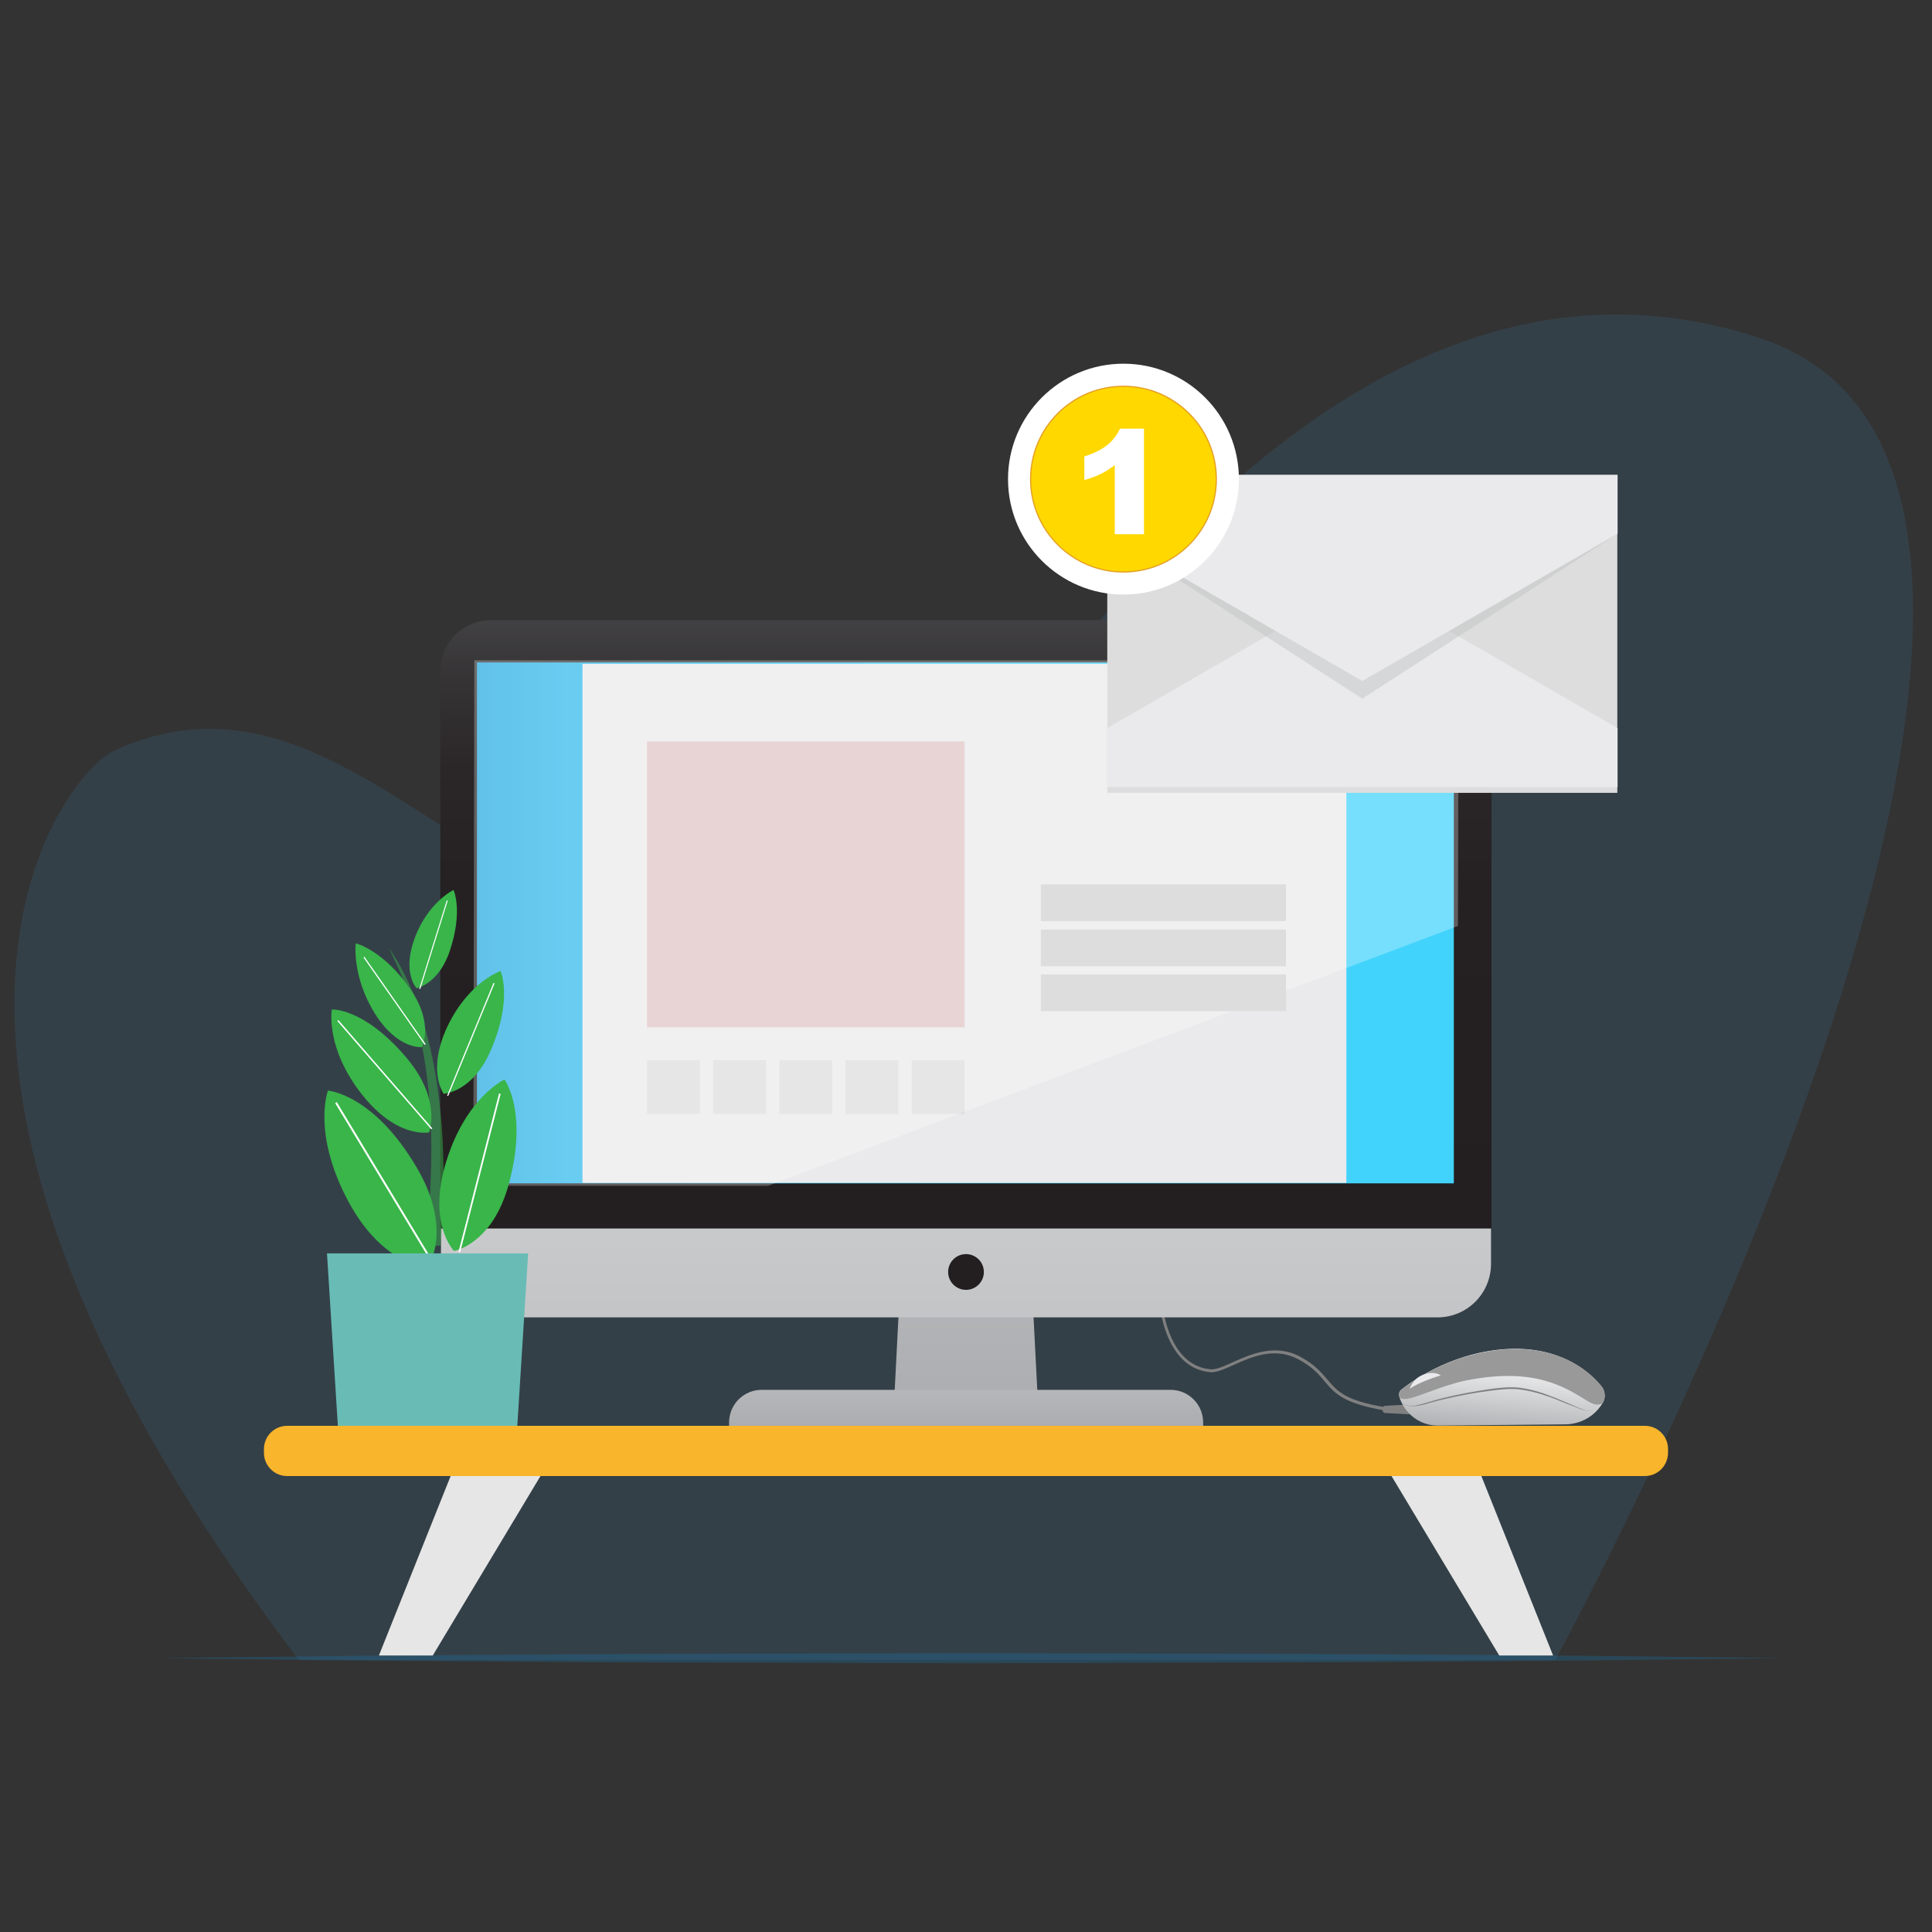<?xml version="1.0" encoding="utf-8"?>
<!-- Generator: Adobe Illustrator 26.1.0, SVG Export Plug-In . SVG Version: 6.00 Build 0)  -->
<svg version="1.1" id="Capa_1" xmlns="http://www.w3.org/2000/svg" xmlns:xlink="http://www.w3.org/1999/xlink" x="0px" y="0px"
	 viewBox="0 0 800 800" style="enable-background:new 0 0 800 800;" xml:space="preserve">
<rect x="0" y="0" width="800" height="800" fill="#333333" stroke="none"/>
<style type="text/css">
	.st0{opacity:0.11;fill:#43B0F9;enable-background:new    ;}
	.st1{opacity:0.3;enable-background:new    ;}
	.st2{fill:#1577AD;}
	.st3{fill:#808080;}
	.st4{fill:url(#SVGID_1_);}
	.st5{fill:#999999;}
	.st6{fill:#EAEAEC;}
	.st7{fill:url(#SVGID_00000066512024510150623640000015214965914180930213_);}
	.st8{fill:url(#SVGID_00000176732730853903877920000000951153905982330756_);}
	.st9{fill:url(#SVGID_00000024692966755830876470000001568913875037851565_);}
	.st10{fill:#231F20;}
	.st11{fill:url(#SVGID_00000176730489993320620190000018318868232201878463_);}
	.st12{fill:#F9B52B;}
	.st13{fill:#E6E6E6;}
	.st14{fill:url(#SVGID_00000033360657461426897320000014559316054986569354_);}
	.st15{opacity:0.21;fill:#BF3737;}
	.st16{fill:#DDDDDD;}
	.st17{opacity:0.27;}
	.st18{fill:#FFFFFF;}
	.st19{opacity:0.48;fill:#39B54A;}
	.st20{fill:#39B54A;}
	.st21{fill:#69BCB6;}
	.st22{opacity:0.43;fill:#BCBEC0;}
	.st23{fill:#FFD800;}
	.st24{fill:#E59F23;}
</style>
<g id="Capa_4">
</g>
<g id="Capa_2_00000169531539249666833730000011675081184077913988_">
	<path class="st0" d="M123.8,687.4H644c0,0,265.8-486.9,85.3-547.2c-143.6-48-252.7,89.8-299.4,147.7
		c-186.6,230.9-251.9-37.3-382.7,23C27,319.9-67.7,435.6,123.8,687.4z"/>
</g>
<g class="st1">
	<path class="st2" d="M66.6,686.6l21-0.3l21-0.2l42-0.5l84-0.6c28-0.2,56-0.2,84-0.3l84-0.2l84,0.2l42,0.1l21,0.1l21,0.1l84,0.6
		l42,0.5l21,0.2l21,0.3l-21,0.3l-21,0.2l-42,0.5l-84,0.6l-21,0.1l-21,0.1l-42,0.1l-84,0.2l-84-0.2c-28-0.1-56,0-84-0.3l-84-0.6
		l-42-0.5l-21-0.2L66.6,686.6z"/>
</g>
<g>
	<g>
		<path class="st3" d="M584.1,584.9c-4.1,0-8.8-0.4-14.1-1.5c-14.3-2.9-17.6-6.8-21.4-11.3c-2.4-2.9-5-6-10.9-9.2
			c-9.9-5.3-19.3-1.1-26.9,2.3c-3.8,1.7-7.1,3.2-9.6,3c-20.7-1.8-21.6-33-21.6-33.3l1.2,0c0,0.3,0.8,30.4,20.5,32.1
			c2.2,0.2,5.4-1.2,9.1-2.9c7.4-3.3,17.6-7.9,28-2.3c6.1,3.3,8.8,6.6,11.2,9.4c3.7,4.4,6.8,8.2,20.7,10.9
			c22.8,4.6,34.5-3.3,34.6-3.4l0.7,1C605.2,580.1,598.1,584.9,584.1,584.9z"/>
		<path class="st3" d="M583,585.6l-9.4-0.5c-0.6,0-1.1-0.5-1.1-1.1v-0.8c0-0.6,0.5-1.1,1.1-1.1l9.4-0.5c0.6,0,1.2,0.5,1.2,1.1v1.7
			C584.2,585.1,583.7,585.7,583,585.6z"/>
		<g>
			
				<linearGradient id="SVGID_1_" gradientUnits="userSpaceOnUse" x1="1324.717" y1="2674.156" x2="1310.793" y2="2708.968" gradientTransform="matrix(0.956 -0.295 0.295 0.956 -1430.405 -1606.893)">
				<stop  offset="0" style="stop-color:#FFFFFF"/>
				<stop  offset="1" style="stop-color:#A7A9AC"/>
			</linearGradient>
			<path class="st4" d="M663.1,574c1.6,2,1.9,4.8,0.5,7c0,0,0,0,0,0c-2.4,4-6.2,6.9-10.6,8.1c-1.5,0.4-3.1,0.7-4.8,0.7l-52.7,0.5
				c-7.4,0.1-14-4.9-16.1-12l0-0.1c0,0,0,0,0,0c-0.1-0.3-0.1-0.6-0.1-0.9c0-0.5,0.2-1,0.5-1.4c0.2-0.3,0.4-0.5,0.7-0.7
				c5.1-4,22.7-16.3,46.3-16.7C647.5,558.3,658.7,568.6,663.1,574z"/>
			<path class="st5" d="M663.6,581L663.6,581c-1.3,0.9-3.3,1-6.3-0.9c-9.1-5.6-21.6-14-49.6-8.6c-13.8,2.7-26.5,10.6-28.3,6.8
				c0,0,0,0,0,0c-0.1-0.2-0.1-0.5-0.1-0.9c0.1-0.4,0.2-0.9,0.5-1.4c0.2-0.3,0.4-0.5,0.7-0.7c5.1-4,22.7-16.3,46.3-16.7
				c20.9-0.3,32,10,36.4,15.5C664.7,576,664.9,578.8,663.6,581z"/>
			<path class="st6" d="M583.7,575.1c0,0,3.2-2.6,12.9-5.6c0,0-3.1-2.3-8.1,0.1C584.9,571.3,583.7,575.1,583.7,575.1z"/>
			<path class="st3" d="M579.7,578c-0.1,0.9,0.1,1.8,0.6,2.5c0.5,0.7,1.3,1.2,2.1,1.4c1.7,0.5,3.5,0.2,5.1-0.2
				c1.7-0.4,3.4-0.9,5-1.4c1.7-0.5,3.4-1,5.1-1.4c6.8-1.7,13.7-2.9,20.7-3.9c3.5-0.4,7-0.8,10.6-0.4c3.5,0.4,7,1.3,10.3,2.4
				c3.3,1.2,6.6,2.5,9.8,3.9c1.6,0.7,3.2,1.4,4.8,2.1c0.8,0.3,1.6,0.6,2.5,0.9c0.8,0.3,1.7,0.4,2.6,0.4c-0.9,0.1-1.8-0.1-2.6-0.3
				c-0.9-0.2-1.7-0.5-2.5-0.8c-1.6-0.6-3.3-1.3-4.9-1.9c-3.2-1.3-6.5-2.7-9.8-3.7c-3.3-1.1-6.7-1.9-10.2-2.3
				c-3.4-0.4-6.9,0-10.4,0.4c-6.9,0.8-13.8,2.1-20.6,3.7c-1.7,0.4-3.4,0.8-5.1,1.3c-1.7,0.5-3.4,1-5.1,1.3c-1.7,0.3-3.5,0.5-5.3,0
				c-0.9-0.2-1.6-0.8-2.1-1.5C579.7,579.7,579.6,578.8,579.7,578z"/>
		</g>
	</g>
	
		<linearGradient id="SVGID_00000065772702699482349620000008818857766035004567_" gradientUnits="userSpaceOnUse" x1="400" y1="69.587" x2="400" y2="610.031">
		<stop  offset="0" style="stop-color:#FFFFFF"/>
		<stop  offset="1" style="stop-color:#A7A9AC"/>
	</linearGradient>
	<polygon style="fill:url(#SVGID_00000065772702699482349620000008818857766035004567_);" points="430.3,590.8 369.7,590.8 
		373.2,522.6 426.8,522.6 	"/>
	
		<linearGradient id="SVGID_00000089534954290960304520000014547276208952330380_" gradientUnits="userSpaceOnUse" x1="400" y1="122.014" x2="400" y2="744.17">
		<stop  offset="0" style="stop-color:#FFFFFF"/>
		<stop  offset="1" style="stop-color:#A7A9AC"/>
	</linearGradient>
	<path style="fill:url(#SVGID_00000089534954290960304520000014547276208952330380_);" d="M595.2,545.5H204.8
		c-12.3,0-22.2-9.9-22.2-22.2V279.5c0-12.3,9.9-22.2,22.2-22.2h390.4c12.3,0,22.2,9.9,22.2,22.2v243.8
		C617.4,535.6,607.5,545.5,595.2,545.5z"/>
	
		<linearGradient id="SVGID_00000132806764897037158060000001009566500683707789_" gradientUnits="userSpaceOnUse" x1="400" y1="509.218" x2="400" y2="257.84">
		<stop  offset="0" style="stop-color:#231F20"/>
		<stop  offset="0.559" style="stop-color:#252122"/>
		<stop  offset="0.76" style="stop-color:#2B2729"/>
		<stop  offset="0.903" style="stop-color:#353334"/>
		<stop  offset="1" style="stop-color:#414042"/>
	</linearGradient>
	<path style="fill:url(#SVGID_00000132806764897037158060000001009566500683707789_);" d="M617.7,508.7H182.3V277.8
		c0-11.6,9.4-21,21-21h393.3c11.6,0,21,9.4,21,21V508.7z"/>
	<circle class="st10" cx="400" cy="526.7" r="7.4"/>
	
		<linearGradient id="SVGID_00000089548094079698078700000010000505544855973794_" gradientUnits="userSpaceOnUse" x1="400" y1="473.481" x2="400" y2="595.166">
		<stop  offset="0" style="stop-color:#FFFFFF"/>
		<stop  offset="1" style="stop-color:#A7A9AC"/>
	</linearGradient>
	<path style="fill:url(#SVGID_00000089548094079698078700000010000505544855973794_);" d="M498.1,590.8H301.9V589
		c0-7.5,6.1-13.5,13.5-13.5h169.3c7.5,0,13.5,6.1,13.5,13.5V590.8z"/>
	<path class="st12" d="M681.1,611.2H118.9c-5.3,0-9.6-4.3-9.6-9.6V600c0-5.3,4.3-9.6,9.6-9.6h562.2c5.3,0,9.6,4.3,9.6,9.6v1.5
		C690.7,606.9,686.4,611.2,681.1,611.2z"/>
	<g>
		<polygon class="st13" points="179.2,685.5 156.9,685.5 186.6,611.2 223.8,611.2 		"/>
		<polygon class="st13" points="620.8,685.5 643.1,685.5 613.4,611.2 576.2,611.2 		"/>
	</g>
	
		<linearGradient id="SVGID_00000160184385373465310650000016304800308030981530_" gradientUnits="userSpaceOnUse" x1="197.519" y1="382.127" x2="602.034" y2="382.127">
		<stop  offset="0" style="stop-color:#27AAE1"/>
		<stop  offset="1.965255e-02" style="stop-color:#2AAEE4"/>
		<stop  offset="0.131" style="stop-color:#35BFEF"/>
		<stop  offset="0.268" style="stop-color:#3CCAF6"/>
		<stop  offset="0.462" style="stop-color:#41D1FB"/>
		<stop  offset="1" style="stop-color:#42D3FC"/>
	</linearGradient>
	
		<rect x="197.5" y="274.3" style="fill:url(#SVGID_00000160184385373465310650000016304800308030981530_);" width="404.5" height="215.7"/>
	<rect x="241.2" y="274.9" class="st6" width="316.3" height="214.9"/>
	<rect x="267.9" y="307" class="st15" width="131.5" height="118.4"/>
	<g>
		<rect x="267.9" y="439" class="st16" width="21.9" height="22.3"/>
		<rect x="295.3" y="439" class="st16" width="21.9" height="22.3"/>
		<rect x="322.7" y="439" class="st16" width="21.9" height="22.3"/>
		<rect x="350.1" y="439" class="st16" width="21.9" height="22.3"/>
		<rect x="377.5" y="439" class="st16" width="21.9" height="22.3"/>
	</g>
	<g class="st17">
		<polygon class="st18" points="197.9,274.9 197.5,489.5 317.8,489.5 602.2,382.3 602.5,274.9 		"/>
		<path class="st18" d="M318.1,491H196l0.4-217.6H604l-0.3,110l-1,0.4L318.1,491z M199,488h118.5l283.2-106.7l0.3-104.9H199.4
			L199,488z"/>
	</g>
	<rect x="431" y="366.2" class="st16" width="101.5" height="15.2"/>
	<rect x="431" y="384.9" class="st16" width="101.5" height="15.2"/>
	<rect x="431" y="403.5" class="st16" width="101.5" height="15.2"/>
	<g>
		<path class="st19" d="M176,516.1l6.3-0.3c0,0,9.5-78.6-21.2-123.2C163.1,398,186.3,434.1,176,516.1z"/>
		<g>
			<path class="st20" d="M208.9,447c0,0-15.9,7.3-24.1,33.9c-8,25.7,3.2,37.1,3.2,37.1s16-2.8,22.7-27.8
				C218.8,460.3,208.9,447,208.9,447z"/>
			
				<rect x="164.6" y="485.4" transform="matrix(0.248 -0.969 0.969 0.248 -321.324 557.506)" class="st18" width="67.7" height="0.7"/>
		</g>
		<g>
			<path class="st20" d="M207.3,402.1c0,0-13.2,4.3-22.1,23.1c-8.5,18.1-1.5,27.7-1.5,27.7s12.1-0.5,19.6-18.2
				C212.4,413.6,207.3,402.1,207.3,402.1z"/>
			
				<rect x="169.6" y="430" transform="matrix(0.381 -0.925 0.925 0.381 -277.23 446.683)" class="st18" width="50.4" height="0.5"/>
		</g>
		<g>
			<path class="st20" d="M135.8,451.6c0,0-6.7,17.5,8.4,45.8c14.6,27.2,33,27.3,33,27.3s10.5-15.4-4.5-41
				C154.7,452.9,135.8,451.6,135.8,451.6z"/>
			
				<rect x="158.7" y="451.1" transform="matrix(0.856 -0.517 0.517 0.856 -230.272 152.696)" class="st18" width="0.8" height="77.7"/>
		</g>
		<g>
			<path class="st20" d="M137.4,418c0,0-2.8,15.8,12.4,35.1c14.6,18.6,27.9,15.8,27.9,15.8s5.3-13.5-9.3-30.8
				C150.8,417.2,137.4,418,137.4,418z"/>
			
				<rect x="159.2" y="415.4" transform="matrix(0.755 -0.655 0.655 0.755 -252.62 213.413)" class="st18" width="0.6" height="59.4"/>
		</g>
		<g>
			<path class="st20" d="M147.3,390.6c0,0-1.7,13.7,8,29.2c9.4,14.9,19.4,13.8,19.4,13.8s5-9.6-4.5-23.6
				C158.9,393.4,147.3,390.6,147.3,390.6z"/>
			
				<rect x="163" y="392.5" transform="matrix(0.819 -0.574 0.574 0.819 -208.301 168.562)" class="st18" width="0.5" height="44.2"/>
		</g>
		<g>
			<path class="st20" d="M187.8,368.5c0,0-10.6,5.1-16.1,20c-5.3,14.3,0.8,20.7,0.8,20.7s9.2-1.7,13.8-15.6
				C191.8,377,187.8,368.5,187.8,368.5z"/>
			<polygon class="st18" points="174,409.6 173.6,409.4 185,372.8 185.4,373 			"/>
		</g>
	</g>
	<polygon class="st21" points="214.2,590.4 139.9,590.4 135.4,519 218.7,519 	"/>
	<g>
		<g>
			<rect x="458.5" y="203.9" class="st16" width="211.2" height="124.4"/>
			<polygon class="st6" points="458.5,301.5 458.5,325.9 669.8,325.9 669.8,301.5 564.1,240.5 			"/>
			<polygon class="st22" points="669.8,221 669.8,196.6 458.5,196.6 458.5,221 564.1,289.3 			"/>
			<polygon class="st6" points="669.8,221 669.8,196.6 458.5,196.6 458.5,221 564.1,282 			"/>
		</g>
		<circle class="st18" cx="465.2" cy="198.4" r="47.8"/>
		<g>
			<circle class="st23" cx="465.2" cy="198.4" r="38.4"/>
			<path class="st24" d="M465.2,237.1c-21.3,0-38.7-17.3-38.7-38.7s17.3-38.7,38.7-38.7c21.3,0,38.7,17.3,38.7,38.7
				S486.5,237.1,465.2,237.1z M465.2,160.2c-21.1,0-38.2,17.1-38.2,38.2s17.1,38.2,38.2,38.2c21.1,0,38.2-17.1,38.2-38.2
				S486.2,160.2,465.2,160.2z"/>
		</g>
		<g>
			<path class="st18" d="M473.7,177.5v43.7h-12.1v-28.6c-2,1.5-3.8,2.7-5.7,3.6c-1.8,0.9-4.1,1.8-6.9,2.6V189
				c4.1-1.3,7.2-2.9,9.5-4.7c2.2-1.8,4-4.1,5.3-6.8H473.7z"/>
		</g>
	</g>
</g>
</svg>
